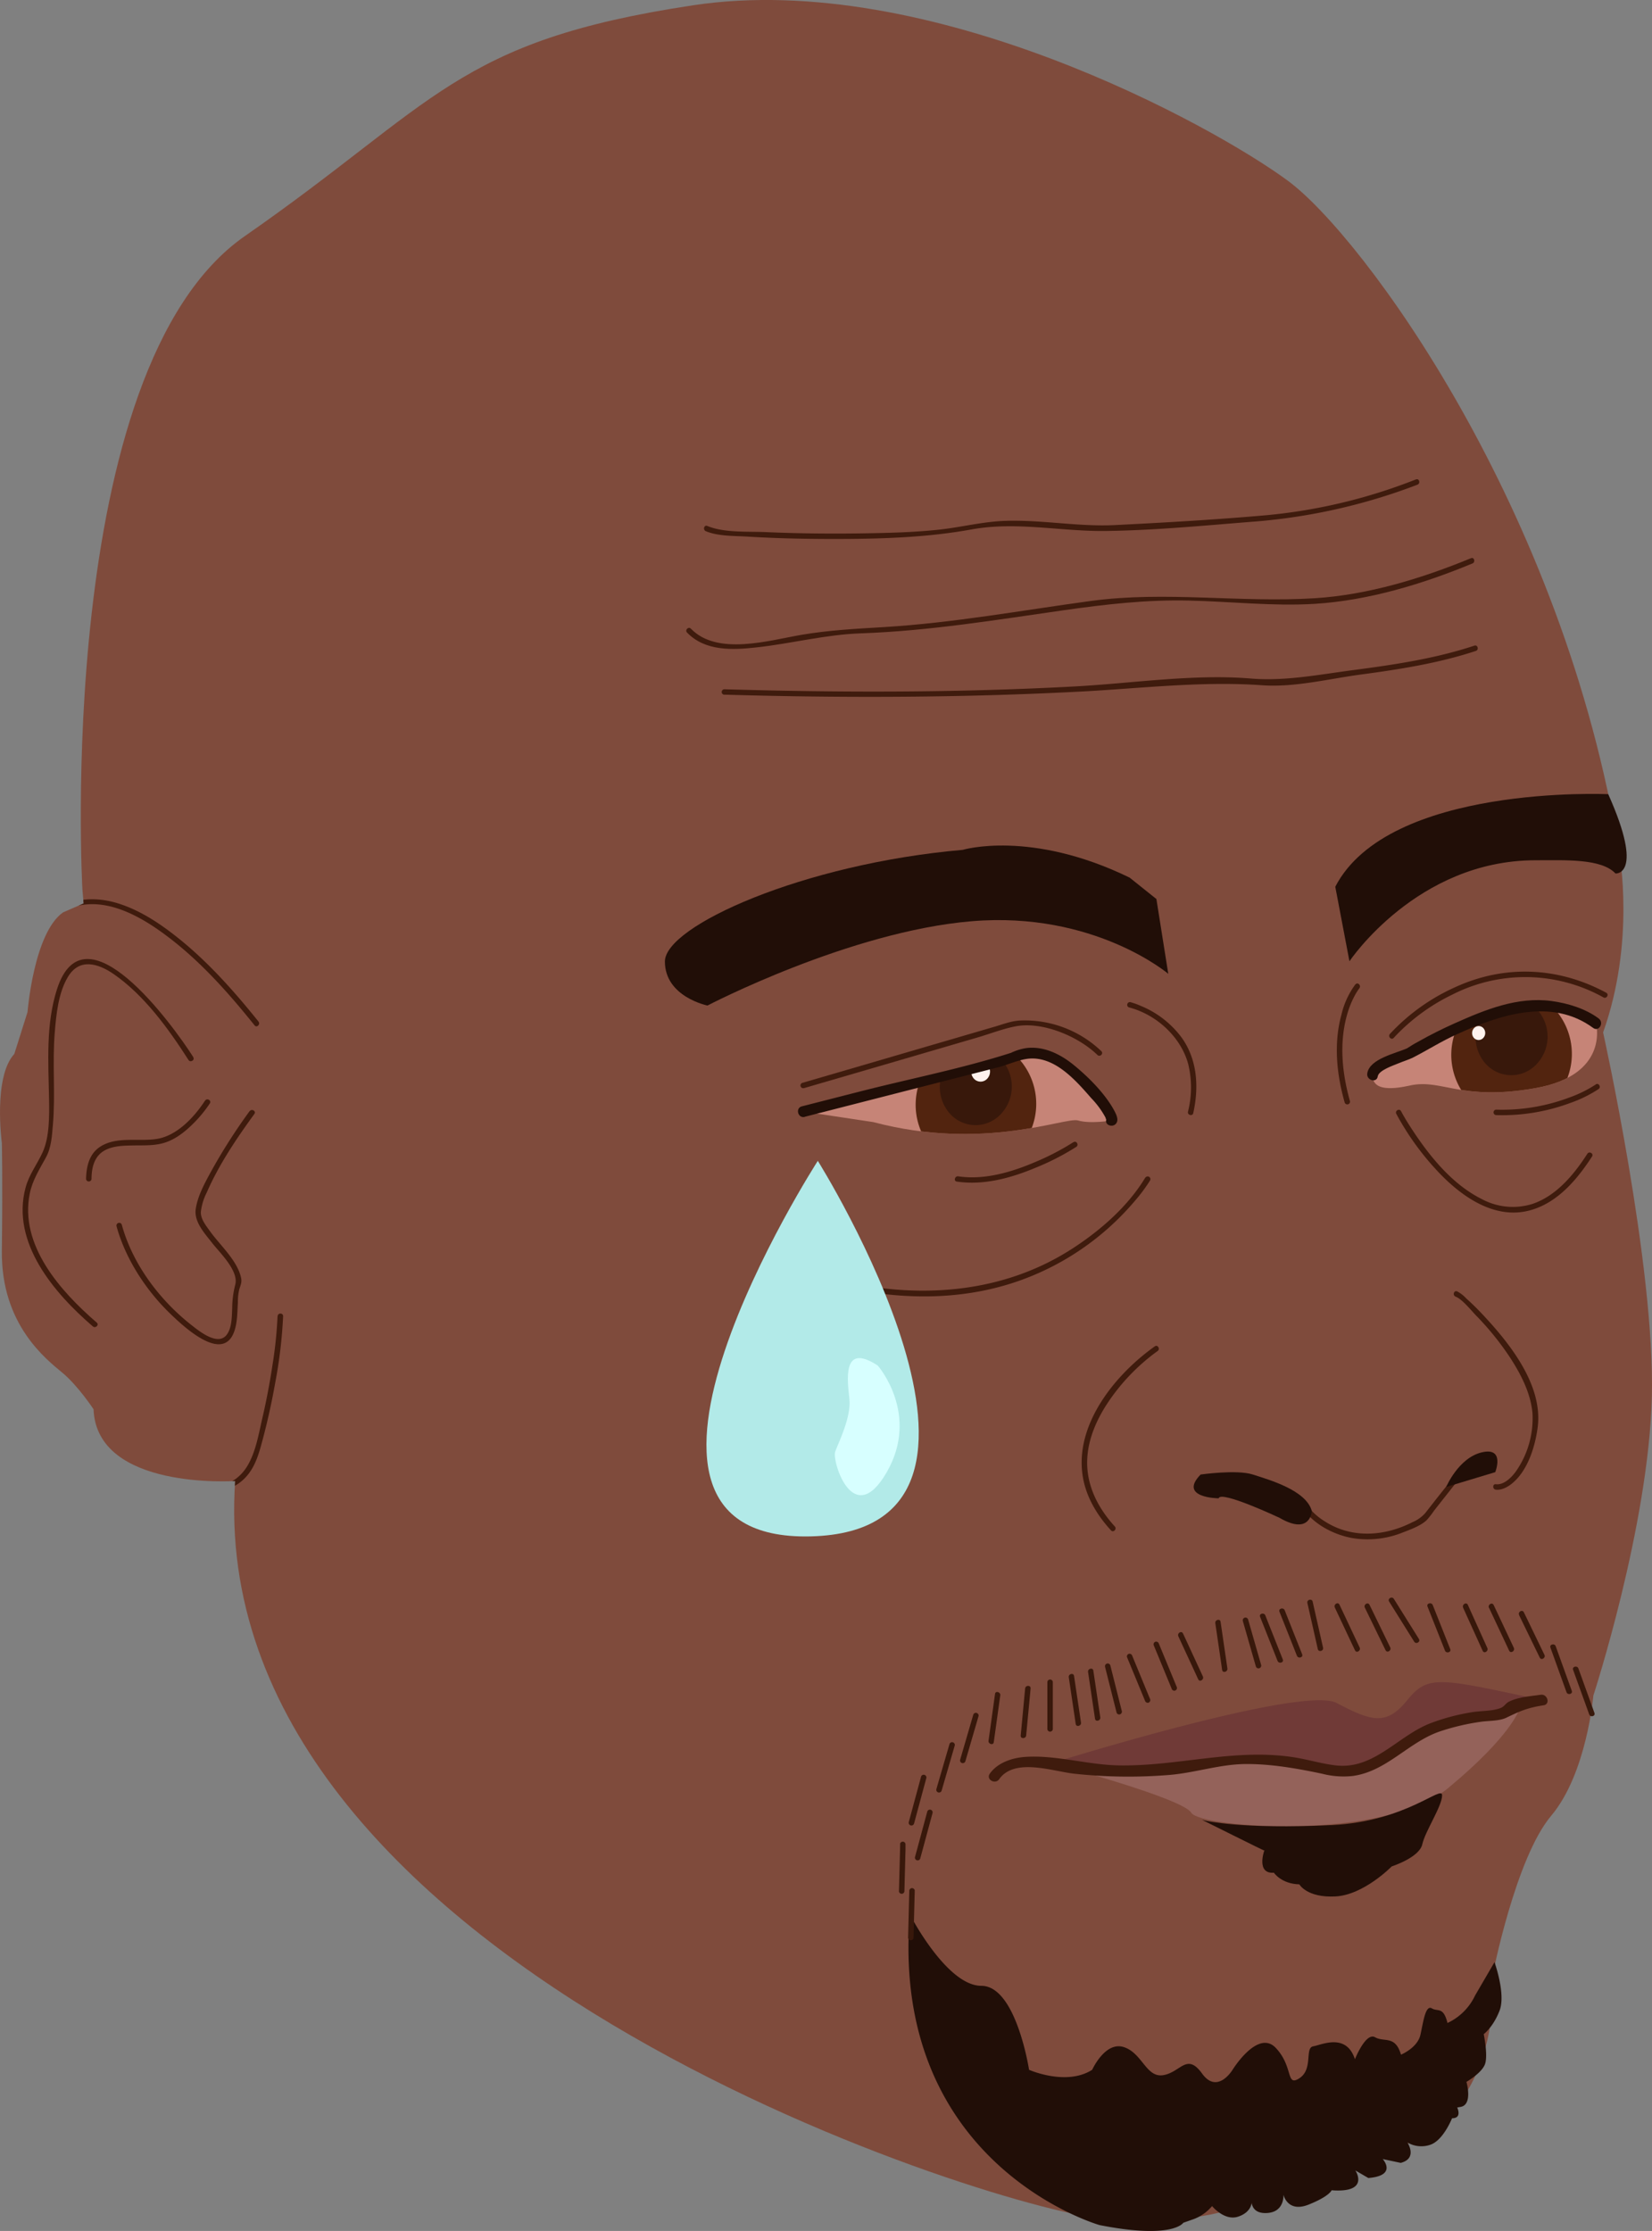 <svg id="a03e5267-f1f6-4982-846a-a1fab3243dfd" data-name="Layer 1" xmlns="http://www.w3.org/2000/svg" xmlns:xlink="http://www.w3.org/1999/xlink" viewBox="0 0 500 674.99"><rect x="0" y="0" width="500" height="674.99" fill="#808080" stroke="none"/><defs><clipPath id="fc2941d7-a3c0-44d9-a2d2-bb94c5fd5cb5" transform="translate(0 0)"><path d="M243.09,336.3,306.81,320s8.16-5.59,19.45,5.59S336.47,339,336.47,339s-6.41,1.12-10.21,0-28.4,9.38-61.93.5Z" fill="none"/></clipPath><clipPath id="ff55ad62-ff5e-48e1-b333-0c980a50b6bc" transform="translate(0 0)"><path d="M426.68,318.61s-11.27,3.92-11.27,6.6c0,2.34,1.22,4.68,7.91,3.83,1-.13,2.11-.33,3.36-.6,9.67-2.15,15.44,4.78,38.05.78s18.32-19.64,18.32-19.64a33,33,0,0,0-28.6-3.69A129.17,129.17,0,0,0,426.68,318.61Z" fill="none"/></clipPath><clipPath id="a6a7a45b-de21-4e5e-b74f-a21ec4090e0e" transform="translate(0 0)"><path d="M24.94,269.1S16.09,111.74,74.12,71.42,138,12.41,209.83,1.59,367.19,38,389.81,54.7,473.4,154,490.12,258.28c0,0,4.92,26.55-4.92,54.09,0,0,15.74,70.81,14.76,110.15S482.25,513,482.25,513s-2,23.61-12.78,36.39-17.7,48.19-17.7,48.19,3.93,40.32-28.52,52.13-53.11,25.57-89.5,21.63S61.33,592.66,71.17,448.09c0,0-41.88,2.88-42.86-21.71,0,0-4.58-7-9.43-11.05S.29,400.78.56,378.42s0-32.6,0-32.6-2.7-19.94,3.77-26.94l4-12.67s1.89-24,10.78-30.18l6.2-2.69Z" fill="none"/></clipPath></defs><path d="M24.94,269.1S16.09,111.74,74.12,71.42,138,12.41,209.83,1.59,367.19,38,389.81,54.7,473.4,154,490.12,258.28c0,0,4.92,26.55-4.92,54.09,0,0,15.74,70.81,14.76,110.15S482.25,513,482.25,513s-2,23.61-12.78,36.39-17.7,48.19-17.7,48.19,3.93,40.32-28.52,52.13-53.11,25.57-89.5,21.63S61.33,592.66,71.17,448.09c0,0-41.88,2.88-42.86-21.71,0,0-4.58-7-9.43-11.05S.29,400.78.56,378.42s0-32.6,0-32.6-2.7-19.94,3.77-26.94l4-12.67s1.89-24,10.78-30.18l6.2-2.69Z" transform="translate(0 0)" fill="#7f4b3c"/><path d="M349.54,407.33c-11.73,8.32-23.7,22.89-22,38.1.74,6.76,4.19,12.64,8.71,17.59.72.79,1.88-.38,1.17-1.17-5.13-5.62-8.68-12.51-8.36-20.27.25-6.07,2.73-11.81,6-16.83a61,61,0,0,1,15.32-16c.86-.61,0-2-.83-1.42Z" transform="translate(0 0)" fill="#3f1b0d"/><path d="M395.48,457.85c3.3,3.9,8.6,6.5,13.53,7.45a28.32,28.32,0,0,0,15.5-1.62c2.32-.9,5.41-2,7.23-3.69a25.81,25.81,0,0,0,2.29-2.92l6.53-8.29c.65-.82-.51-2-1.17-1.17l-5,6.32-3,3.84a10.47,10.47,0,0,1-3.85,2.75c-8.54,4.37-18.53,5.05-26.76-.34a19.23,19.23,0,0,1-4.15-3.49c-.68-.82-1.85.36-1.16,1.16Z" transform="translate(0 0)" fill="#3f1b0d"/><path d="M437.71,449.89s3.71-8.82,10.8-10.48,4.05,6,4.05,6Z" transform="translate(0 0)" fill="#210e07"/><path d="M440.52,392.3c2,.71,4.67,4.1,6.23,5.71a86.28,86.28,0,0,1,10.39,12.88c3.23,5,6.13,10.63,6.68,16.62a28,28,0,0,1-5.13,17.84c-1.28,1.71-3.56,4-5.95,3.71-1.06-.12-1.05,1.54,0,1.65,1.91.22,3.94-1,5.29-2.21,4.48-3.92,6.64-11,7.37-16.69,1.6-12.46-8-24.75-15.93-33.32-1.8-1.95-3.68-3.85-5.67-5.62A10,10,0,0,0,441,390.7c-1-.36-1.43,1.23-.44,1.6Z" transform="translate(0 0)" fill="#3f1b0d"/><path d="M346.64,356.28c-5.31,8.85-13.95,16.31-22.53,21.78-22.25,14.17-49,15.12-73.92,8.41a.83.83,0,0,0-.44,1.6c20.67,5.55,42.71,6.22,62.74-2.11a81.34,81.34,0,0,0,31-22.63,49.37,49.37,0,0,0,4.62-6.22.83.83,0,0,0-1.43-.83Z" transform="translate(0 0)" fill="#3f1b0d"/><path d="M422.61,337a82.26,82.26,0,0,0,12.5,17.36c7.16,7.65,17.47,15,28.47,11.69,8.07-2.4,13.86-9.34,18.27-16.14.58-.89-.85-1.72-1.42-.83-4,6.22-9.28,12.66-16.55,15.15a19.83,19.83,0,0,1-15.27-1.38c-8.83-4.35-15.6-12.61-20.93-20.67-1.29-1.95-2.55-3.95-3.64-6-.5-.94-1.93-.11-1.43.83Z" transform="translate(0 0)" fill="#3f1b0d"/><path d="M466.73,514.37c-31.3-6.72-34.5-7.76-40.86.09s-10.9,6.23-21.35.78-86.17,18.21-86.17,18.21,32,4.38,45,.75S404.71,536,404.71,536A71.33,71.33,0,0,0,425,531.06s3.06-8.54,20.5-11.26S466.73,514.37,466.73,514.37Z" transform="translate(0 0)" fill="#703a37"/><path d="M459.89,517s-2.11,7.86-21.6,24-75,12-77.7,7.49-42.24-15-42.24-15,24.74,5.63,57.6-1.16c0,0,7.9-1.82,32.39,3.18,0,0,9.08.18,21.08-10.77C429.42,524.7,431.05,522.15,459.89,517Z" transform="translate(0 0)" fill="#94625a"/><path d="M363.82,550.61s18.83,9.38,19,9.39h-.2s-2.47,7,2.94,6.6c0,0,2.22,3.37,7.7,3.52,0,0,2.26,4.09,10.89,3.66s17.07-9.09,17.07-9.09,8.36-2.67,9.25-6.68,6-11.54,6-14.83-10.79,7.92-33.35,9c-27.26,1.35-38.41-1.36-38.41-1.36" transform="translate(0 0)" fill="#210e07"/><path d="M332.79,673.21s-63.52-18.1-57.42-94c0,0,11.11,21.61,21.65,21.61s14.44,25.41,14.44,25.41,11.26,5,19.1,0c0,0,3.92-8.7,9.58-6.87s6.75,9.4,12,8.48,7.06-6.88,11.7-.46,9.21-1.15,9.21-1.15,7.63-12.37,13.07-6.64,3,11.92,7.19,9.17,1.53-9.17,4.14-9.63,10-4.13,12.64,3.9c0,0,3.26-8.25,6.09-6.65s6.1-.69,7.85,5.27c0,0,5-2.06,5.88-6s1.52-9.17,3.48-8,3.71-.92,5,5.73-1.84-.69-1.84-.69a17.24,17.24,0,0,0,9.9-8.94l5.88-10.08s3.49,9.63,1.53,14.67-4.79,7.1-4.79,7.1,1.3,6.19.43,8.94-5.66,5.5-5.66,5.5,2,6.88-1.74,7.57-1.35-.46-1.35-.46,2.22,3.9-1.27,3.9c0,0-2.61,6.64-6.53,8a8.28,8.28,0,0,1-7-.69s3.26,4.81-2,6.19l-5.45-1.15s4.57,5-4.36,5.73l-3.92-2.29s4.58,6.88-7.19,6c0,0-.65,1.83-7,4.35s-7.58-3-7.58-3,.4,5-4.61,5.5-5-3.21-5-3.21,0,3-4.14,4.35-7.85-3.21-7.85-3.21a13.49,13.49,0,0,1-5.44,3.9l-3.27,1.15S355.06,677.6,332.79,673.21Z" transform="translate(0 0)" fill="#210e07"/><path d="M243.09,336.3,306.81,320s8.16-5.59,19.45,5.59S336.47,339,336.47,339s-6.41,1.12-10.21,0-28.4,9.38-61.93.5Z" transform="translate(0 0)" fill="#c68477"/><path d="M243.31,329.23l30.5-8.89,22-6.43c3.81-1.11,7.73-2.66,11.64-3.4,7.95-1.49,18.75,2.91,24.71,8.68.77.74,1.93-.42,1.17-1.16a33.55,33.55,0,0,0-24.76-9.26c-2.72.17-5.36,1.26-8,2l-44.5,13-13.28,3.87a.83.83,0,0,0,.44,1.59Z" transform="translate(0 0)" fill="#3f1b0d"/><path d="M426.68,318.61s-11.27,3.92-11.27,6.6c0,2.34,1.22,4.68,7.91,3.83,1-.13,2.11-.33,3.36-.6,9.67-2.15,15.44,4.78,38.05.78s18.32-19.64,18.32-19.64a33,33,0,0,0-28.6-3.69A129.17,129.17,0,0,0,426.68,318.61Z" transform="translate(0 0)" fill="#c68477"/><path d="M421.84,314a59.26,59.26,0,0,1,17.67-13.05,48.63,48.63,0,0,1,45.81.83c.93.51,1.76-.92.83-1.42-14.45-7.81-30.67-8.56-45.63-1.72a60.92,60.92,0,0,0-19.85,14.19c-.7.79.46,2,1.17,1.17Z" transform="translate(0 0)" fill="#3f1b0d"/><path d="M291.38,257.13s20.5-6.21,50.52,8.4L350,272l3.59,22.63s-22.42-19-59.46-15.91-80,25.51-80,25.51-12.89-2.6-12.89-13.33S243.09,261.33,291.38,257.13Z" transform="translate(0 0)" fill="#210e07"/><path d="M486.76,240.29s-66.52-3.11-82.62,28l4.29,22.55s20.4-30.56,56.3-30.56c9.07,0,19.93-.58,24.22,4C489,264.29,497.82,265,486.76,240.29Z" transform="translate(0 0)" fill="#210e07"/><path d="M317,508.88v14.3a.83.83,0,0,0,1.65,0v-14.3a.83.83,0,0,0-1.65,0Z" transform="translate(0 0)" fill="#38180b"/><path d="M323.48,507.47l1.84,12.39.26,1.76c.16,1,1.75.6,1.6-.44l-1.85-12.39-.26-1.76c-.16-1-1.75-.61-1.59.44Z" transform="translate(0 0)" fill="#38180b"/><path d="M329.32,505.87l1.84,12.39.26,1.76c.16,1.05,1.75.61,1.6-.43l-1.85-12.4-.26-1.76c-.16-1-1.75-.6-1.59.44Z" transform="translate(0 0)" fill="#38180b"/><path d="M334.46,504.32l3.07,12.17.43,1.71a.83.83,0,0,0,1.59-.44l-3.06-12.17-.43-1.71a.83.83,0,0,0-1.6.44Z" transform="translate(0 0)" fill="#38180b"/><path d="M341.1,501.36l4.78,11.58.68,1.65a.87.87,0,0,0,1,.58.84.84,0,0,0,.57-1l-4.77-11.57-.68-1.65a.86.86,0,0,0-1-.58.83.83,0,0,0-.58,1Z" transform="translate(0 0)" fill="#38180b"/><path d="M349.16,497.71l4.78,11.57.68,1.66a.84.84,0,0,0,1,.57.83.83,0,0,0,.58-1l-4.78-11.58-.68-1.65a.86.86,0,0,0-1-.58.84.84,0,0,0-.58,1Z" transform="translate(0 0)" fill="#38180b"/><path d="M310.27,510.86l-1.17,12.45-.17,1.79c-.1,1.06,1.56,1,1.65,0l1.18-12.45.16-1.79c.1-1.06-1.55-1.06-1.65,0Z" transform="translate(0 0)" fill="#38180b"/><path d="M356.64,495.07l5.26,11.38.74,1.61c.44,1,1.87.12,1.43-.84l-5.26-11.38-.75-1.6c-.44-1-1.86-.13-1.42.83Z" transform="translate(0 0)" fill="#38180b"/><path d="M395.7,485l2.76,12.21.39,1.74c.24,1,1.83.6,1.59-.44l-2.76-12.21-.39-1.74c-.23-1-1.83-.6-1.59.44Z" transform="translate(0 0)" fill="#38180b"/><path d="M387.25,487.65l4.61,11.61.66,1.68c.39,1,2,.55,1.59-.44l-4.61-11.62-.66-1.67c-.39-1-2-.55-1.59.44Z" transform="translate(0 0)" fill="#38180b"/><path d="M381.39,489.2,386,500.82l.66,1.68c.39,1,2,.55,1.59-.44l-4.61-11.62-.66-1.68c-.39-1-2-.55-1.6.44Z" transform="translate(0 0)" fill="#38180b"/><path d="M376.16,490.44l3.44,12,.5,1.74a.83.83,0,0,0,1.6-.44l-3.44-12-.5-1.75a.83.83,0,0,0-1.6.44Z" transform="translate(0 0)" fill="#38180b"/><path d="M367.83,491.09l1.81,12.4.25,1.76c.16,1.05,1.75.6,1.6-.44l-1.81-12.39-.26-1.77c-.15-1-1.74-.6-1.59.44Z" transform="translate(0 0)" fill="#38180b"/><path d="M404,486.36l5.34,11.34.76,1.6c.45,1,1.87.13,1.42-.83l-5.34-11.34-.76-1.6c-.45-1-1.87-.13-1.42.83Z" transform="translate(0 0)" fill="#38180b"/><path d="M413.09,486.4l5.47,11.25.79,1.61c.46,1,1.89.12,1.42-.83l-5.47-11.25-.79-1.61c-.46-1-1.89-.12-1.42.83Z" transform="translate(0 0)" fill="#38180b"/><path d="M420.44,484.57l6.64,10.62.95,1.51c.56.9,2,.07,1.42-.83l-6.64-10.62-.95-1.51c-.56-.9-2-.07-1.42.83Z" transform="translate(0 0)" fill="#38180b"/><path d="M442.82,486.4,448,497.82l.74,1.63c.43,1,1.86.13,1.42-.84L445,487.2l-.73-1.63c-.44-1-1.86-.13-1.43.83Z" transform="translate(0 0)" fill="#38180b"/><path d="M432.06,486.08l4.61,11.62.66,1.68c.39,1,2,.55,1.6-.44l-4.61-11.62-.67-1.68c-.39-1-2-.55-1.59.44Z" transform="translate(0 0)" fill="#38180b"/><path d="M450.68,486.46,456,497.79l.75,1.61c.46,1,1.88.12,1.43-.84l-5.34-11.34-.76-1.6c-.45-1-1.88-.12-1.43.84Z" transform="translate(0 0)" fill="#38180b"/><path d="M459.76,488.64l5.47,11.25.79,1.61c.46,1,1.89.12,1.42-.83L462,489.42l-.79-1.62c-.46-.95-1.89-.12-1.42.84Z" transform="translate(0 0)" fill="#38180b"/><path d="M469.27,498.52l4.24,11.77.61,1.69c.36,1,2,.56,1.59-.44l-4.24-11.76-.61-1.7c-.36-1-2-.56-1.59.44Z" transform="translate(0 0)" fill="#38180b"/><path d="M301.16,512.5l-1.72,12.41-.25,1.76c-.14,1,1.45,1.49,1.59.44l1.72-12.41.25-1.76c.14-1-1.45-1.49-1.59-.44Z" transform="translate(0 0)" fill="#38180b"/><path d="M294.59,518.74l-3.5,12-.51,1.75a.83.83,0,0,0,1.59.44l3.5-12,.51-1.74a.83.83,0,0,0-1.59-.44Z" transform="translate(0 0)" fill="#38180b"/><path d="M287.39,527.64l-3.5,12-.5,1.74a.83.83,0,0,0,1.59.44l3.49-12,.51-1.75a.83.83,0,0,0-1.59-.44Z" transform="translate(0 0)" fill="#38180b"/><path d="M278.79,537.48l-3.27,12.08-.47,1.73a.83.83,0,0,0,1.6.44l3.26-12.08.47-1.73a.83.83,0,0,0-1.59-.44Z" transform="translate(0 0)" fill="#38180b"/><path d="M280.65,548.1l-3.26,12.09-.47,1.72a.83.83,0,0,0,1.59.44l3.27-12.08.47-1.73a.83.83,0,0,0-1.6-.44Z" transform="translate(0 0)" fill="#38180b"/><path d="M272.45,557.94l-.32,12.5-.05,1.8a.83.83,0,0,0,1.65,0l.33-12.5,0-1.8a.83.83,0,0,0-1.65,0Z" transform="translate(0 0)" fill="#38180b"/><path d="M275.21,572l-.32,12.5-.05,1.8a.83.83,0,0,0,1.65,0l.32-12.5.05-1.8a.83.83,0,0,0-1.65,0Z" transform="translate(0 0)" fill="#38180b"/><path d="M476.13,505.25,480.38,517l.61,1.7c.36,1,1.95.56,1.59-.44l-4.24-11.76-.62-1.7c-.35-1-2-.56-1.59.44Z" transform="translate(0 0)" fill="#38180b"/><g clip-path="url(#fc2941d7-a3c0-44d9-a2d2-bb94c5fd5cb5)"><path d="M283.1,319.87a20.33,20.33,0,0,0-1.22,27.44,17.48,17.48,0,0,0,25.78,1.05,20.32,20.32,0,0,0,1.22-27.44A17.48,17.48,0,0,0,283.1,319.87Z" transform="translate(0 0)" fill="#52240f"/><path d="M288,320.3a12.14,12.14,0,0,0-.72,16.39,10.44,10.44,0,0,0,15.4.63,12.13,12.13,0,0,0,.72-16.39A10.44,10.44,0,0,0,288,320.3Z" transform="translate(0 0)" fill="#38180b"/><path d="M294.9,322a3.17,3.17,0,0,0-.19,4.3,2.73,2.73,0,0,0,4,.16,3.18,3.18,0,0,0,.19-4.3A2.73,2.73,0,0,0,294.9,322Z" transform="translate(0 0)" fill="#fff2ee"/></g><g clip-path="url(#ff55ad62-ff5e-48e1-b333-0c980a50b6bc)"><path d="M445.22,304.77A20.3,20.3,0,0,0,444,332.2a17.47,17.47,0,0,0,25.78,1.05A20.32,20.32,0,0,0,471,305.82,17.47,17.47,0,0,0,445.22,304.77Z" transform="translate(0 0)" fill="#52240f"/><path d="M450.16,305.2a12.14,12.14,0,0,0-.73,16.39,10.44,10.44,0,0,0,15.4.62,12.12,12.12,0,0,0,.73-16.38A10.44,10.44,0,0,0,450.16,305.2Z" transform="translate(0 0)" fill="#38180b"/><path d="M446.21,311a2.21,2.21,0,0,0-.13,3,1.9,1.9,0,0,0,2.78.11,2.19,2.19,0,0,0,.13-3A1.89,1.89,0,0,0,446.21,311Z" transform="translate(0 0)" fill="#fff2ee"/></g><path d="M243.53,337.9l36.8-9.42,21.77-5.56c2.91-.75,6.47-2.41,9.43-2.63,7.85-.61,14.12,6.66,18.79,12a26.66,26.66,0,0,1,4.19,5.67c.3.62.21,1,.37.63-.77,2,2.42,2.84,3.18.88.47-1.2-.49-2.81-1-3.79-2.88-5.11-7.81-10-12.31-13.65-4-3.19-8.91-5.57-14.12-4.93a16.28,16.28,0,0,0-3.9,1.11c-1.09.42,0,.09-.74.33-14.92,4.79-30.65,7.84-45.83,11.73l-17.46,4.46c-2.06.53-1.19,3.71.87,3.19Z" transform="translate(0 0)" fill="#210e07"/><path d="M483.88,308.16c-4-3-9.35-4.62-14.25-5.29-10.35-1.41-20.19,2.64-29.47,6.79-3.61,1.62-7.16,3.38-10.61,5.33-.92.51-1.86,1-2.74,1.6-.29.18-1.33.77-.68.47-3.39,1.59-11.64,3.19-12.31,7.72-.31,2.07,2.87,3,3.18.87.28-1.85,4.94-3.37,6.43-4s2.85-1,4.17-1.65c4.48-2.28,8.71-5,13.31-7.06,12.79-5.84,28.67-11.23,41.3-1.92,1.72,1.26,3.37-1.6,1.67-2.85Z" transform="translate(0 0)" fill="#210e07"/><path d="M341.68,304.79c8.24,2.12,15.67,8.85,17.93,17.08a29.94,29.94,0,0,1-.05,14.48c-.24,1,1.36,1.48,1.59.44,1.75-7.84,1.28-16.23-3.55-22.92a29.18,29.18,0,0,0-12.24-9.5,23.18,23.18,0,0,0-3.24-1.17.83.83,0,0,0-.44,1.59Z" transform="translate(0 0)" fill="#3f1b0d"/><path d="M410.22,297.83A25,25,0,0,0,406,307c-2.39,8.74-1.46,18,1,26.62a.83.83,0,0,0,1.59-.44c-2.35-8.33-3.28-17.28-1-25.74a28.84,28.84,0,0,1,2.53-6.39c.3-.55.63-1.09,1-1.61.13-.2.39-.54.3-.43.67-.82-.49-2-1.17-1.17Z" transform="translate(0 0)" fill="#3f1b0d"/><g clip-path="url(#a6a7a45b-de21-4e5e-b74f-a21ec4090e0e)"><path d="M58.53,319.87c-6.38-10-32.91-46.49-41.27-20.61-3.45,10.69-2.61,22.25-2.41,33.29.09,4.95.16,11.58-2,16.19-1.66,3.6-4.06,6.66-5.11,10.58-4.48,16.69,8.74,32,20.37,42,.8.69,2-.48,1.16-1.17-10.88-9.4-23.47-23.38-20.25-39.09.82-4,2.93-7.28,4.85-10.81,1.67-3,1.85-6.52,2.14-9.93.8-9.25-.2-18.49.55-27.76.45-5.57,1.07-12.11,4-17,3.48-5.79,9.14-4.11,13.92-.8,9.24,6.42,16.56,16.55,22.57,25.94.57.89,2,.07,1.43-.83Z" transform="translate(0 0)" fill="#3f1b0d"/><path d="M75.56,336.16A172.08,172.08,0,0,0,63.85,354.5c-1.87,3.44-4,7.28-4.6,11.22s2.65,7.36,4.92,10.3,8.25,8.52,7,12.79a29,29,0,0,0-.89,7c-.13,2.52-.05,6-1.73,8.11-2.75,3.43-8.51-1.37-10.76-3.14-9.51-7.5-17.7-18.37-20.92-30.22a.83.83,0,0,0-1.6.44c2.73,10,9.09,19.64,16.54,26.74,3.56,3.39,15.44,14.72,19,5.33,1.06-2.8,1-6,1.19-8.94a16.61,16.61,0,0,1,.41-4c.39-1.29.86-2.15.55-3.56-1.18-5.26-6.34-9.8-9.36-14-1.21-1.69-2.88-3.69-2.81-5.88a17.22,17.22,0,0,1,1.8-5.92c3.67-8.42,9-16.31,14.4-23.74.62-.86-.81-1.69-1.43-.83Z" transform="translate(0 0)" fill="#3f1b0d"/><path d="M62.05,333c-3.25,5-8.5,10.65-14.65,11.6-5.59.86-12.3-.91-17.28,2.48-3.18,2.18-4,6-4.07,9.64a.83.83,0,0,0,1.65,0c0-3.45.85-7.05,4.16-8.75,2.6-1.34,5.74-1.36,8.59-1.41s6.09.12,9-.72c3.57-1,6.65-3.48,9.23-6.09a38.59,38.59,0,0,0,4.83-5.91c.58-.9-.85-1.73-1.43-.84Z" transform="translate(0 0)" fill="#3f1b0d"/><path d="M84,398.25a128.25,128.25,0,0,1-1.57,15q-1.2,7.92-3,15.71c-1.13,4.83-2,10.37-4.62,14.67-7.24,11.74-24.53,4.94-34,.26a84.8,84.8,0,0,1-9.65-5.46c-.89-.6-1.71.83-.83,1.42,8.15,5.46,17.92,10.19,27.69,11.54,5.71.79,12,.09,16.17-4.26,2.65-2.74,3.84-6.24,4.84-9.83q2.53-9.18,4.2-18.57a144.25,144.25,0,0,0,2.46-20.51c0-1.06-1.62-1.06-1.65,0Z" transform="translate(0 0)" fill="#3f1b0d"/><path d="M14,280.42a15.08,15.08,0,0,1,8.24-6c10.09-3.19,20.81,3.1,28.56,9,10,7.55,18.45,17.09,26.26,26.82.67.83,1.83-.35,1.17-1.17-7.56-9.41-15.7-18.56-25.24-26-5.31-4.16-11.18-7.94-17.7-9.88-6.78-2-14.3-1.51-19.82,3.24a13.62,13.62,0,0,0-2.89,3.26.82.82,0,0,0,1.42.83Z" transform="translate(0 0)" fill="#3f1b0d"/></g><path d="M363.38,446.13s10.93-1.58,15.82,0,16.1,4.72,17.83,11c0,0-.29,7.6-9.78,2.09,0,0-17.83-8.4-18.41-5.9C368.84,453.34,356.47,453.21,363.38,446.13Z" transform="translate(0 0)" fill="#210e07"/><path d="M219.13,210.17c36.47,1.07,72.83.94,109.26-1,17.75-1,35.9-3.12,53.61-1.84,9.74.7,20.17-1.94,29.82-3.24,11.77-1.57,23.57-3.42,34.87-7.15,1-.34.58-1.93-.44-1.6-11.86,3.93-24.26,5.77-36.6,7.39-10.36,1.35-20.66,3.43-31.09,2.56-17.26-1.43-35.77,1.44-53,2.38-35.46,1.92-70.89,1.91-106.39.87a.83.83,0,0,0,0,1.65Z" transform="translate(0 0)" fill="#3f1b0d"/><path d="M445.24,168.87C430.39,175,414,180,397.9,181c-22.7,1.42-45-2.25-67.71.82-20.84,2.82-41.66,6.65-62.67,7.91-8.45.51-16.61.92-25,2.35-9.8,1.68-25.43,6.4-33.41-1.87-.74-.76-1.91.41-1.17,1.17,5.51,5.7,13.75,5.3,21.08,4.49,10.58-1.17,20.87-3.88,31.54-4.25,20.63-.71,41.06-4.09,61.48-7,12.6-1.79,25-3.21,37.73-2.92s25.45,1.76,38.11,1c16.27-1,32.75-6,47.77-12.22,1-.4.55-2-.43-1.59Z" transform="translate(0 0)" fill="#3f1b0d"/><path d="M428.52,145.06a164.54,164.54,0,0,1-45,10.8c-15.29,1.36-30.62,2.23-45.94,3-11,.57-22-1.61-33.11-1.28-6.95.2-13.44,1.94-20.29,2.67-7.66.82-15.41,1-23.11,1.12-9.77.14-19.56.05-29.33-.38-5.44-.24-12.53.27-17.66-1.86-1-.41-1.41,1.19-.44,1.59,3.78,1.57,8.73,1.39,12.72,1.64,8.39.52,16.81.69,25.22.71,14.31,0,28.4-.34,42.47-2.89,13.65-2.47,27.05.65,40.64.47,14.52-.19,29.17-1.58,43.63-2.74A177,177,0,0,0,429,146.65c1-.38.56-2-.44-1.59Z" transform="translate(0 0)" fill="#3f1b0d"/><path d="M324.91,345.55a76.08,76.08,0,0,1-11.28,5.9c-7.3,3.14-15.6,5.65-23.61,4.45-1-.16-1.49,1.43-.44,1.59,8.14,1.22,16.41-1.07,23.87-4.19A76.32,76.32,0,0,0,325.74,347c.89-.58.06-2-.83-1.42Z" transform="translate(0 0)" fill="#3f1b0d"/><path d="M483,328.1a37.52,37.52,0,0,1-8.13,4,57.76,57.76,0,0,1-22.09,3.63.83.83,0,0,0,0,1.65,59.07,59.07,0,0,0,22.53-3.69,38.76,38.76,0,0,0,8.52-4.19c.87-.6,0-2-.83-1.42Z" transform="translate(0 0)" fill="#3f1b0d"/><path d="M302.4,538.32c4.65-6.6,16.17-2.41,22.7-1.68a152.36,152.36,0,0,0,28.57.4c7.79-.6,15.39-3.24,23.16-3.32s15.66,1.32,23.32,2.93a25.8,25.8,0,0,0,9.36.67c10.19-1.45,16.57-10,26-13.37a69.44,69.44,0,0,1,12.57-3c2.3-.36,5.6-.19,7.77-1.22,4-1.91,6.22-3,11.35-3.79,2.09-.3,1.2-3.48-.88-3.18-3.18.45-6.65.66-9.59,2.07-1,.49-1.37,1.43-2.44,1.89-2.54,1.06-6.14.86-8.83,1.33a63,63,0,0,0-12.88,3.47c-9.7,3.93-16.86,13.89-28.21,12.62-4.35-.49-8.66-1.85-13-2.5-18-2.71-34.79,2.81-52.81,2.49-9.34-.17-19-3.2-28.24-2.57-3.94.27-8.37,1.71-10.75,5.08-1.22,1.74,1.64,3.39,2.86,1.66Z" transform="translate(0 0)" fill="#3f1b0d"/><path d="M247.52,351.22s-74.4,115.42-2.13,113.62S247.52,351.22,247.52,351.22Z" transform="translate(0 0)" fill="#b2eae8"/><path d="M265.69,413.18s12.83,14.68,2.69,32.25-16.66-3.39-15.59-6.26,4.84-10.4,4.3-15.78S254.62,405.87,265.69,413.18Z" transform="translate(0 0)" fill="#d7ffff"/></svg>